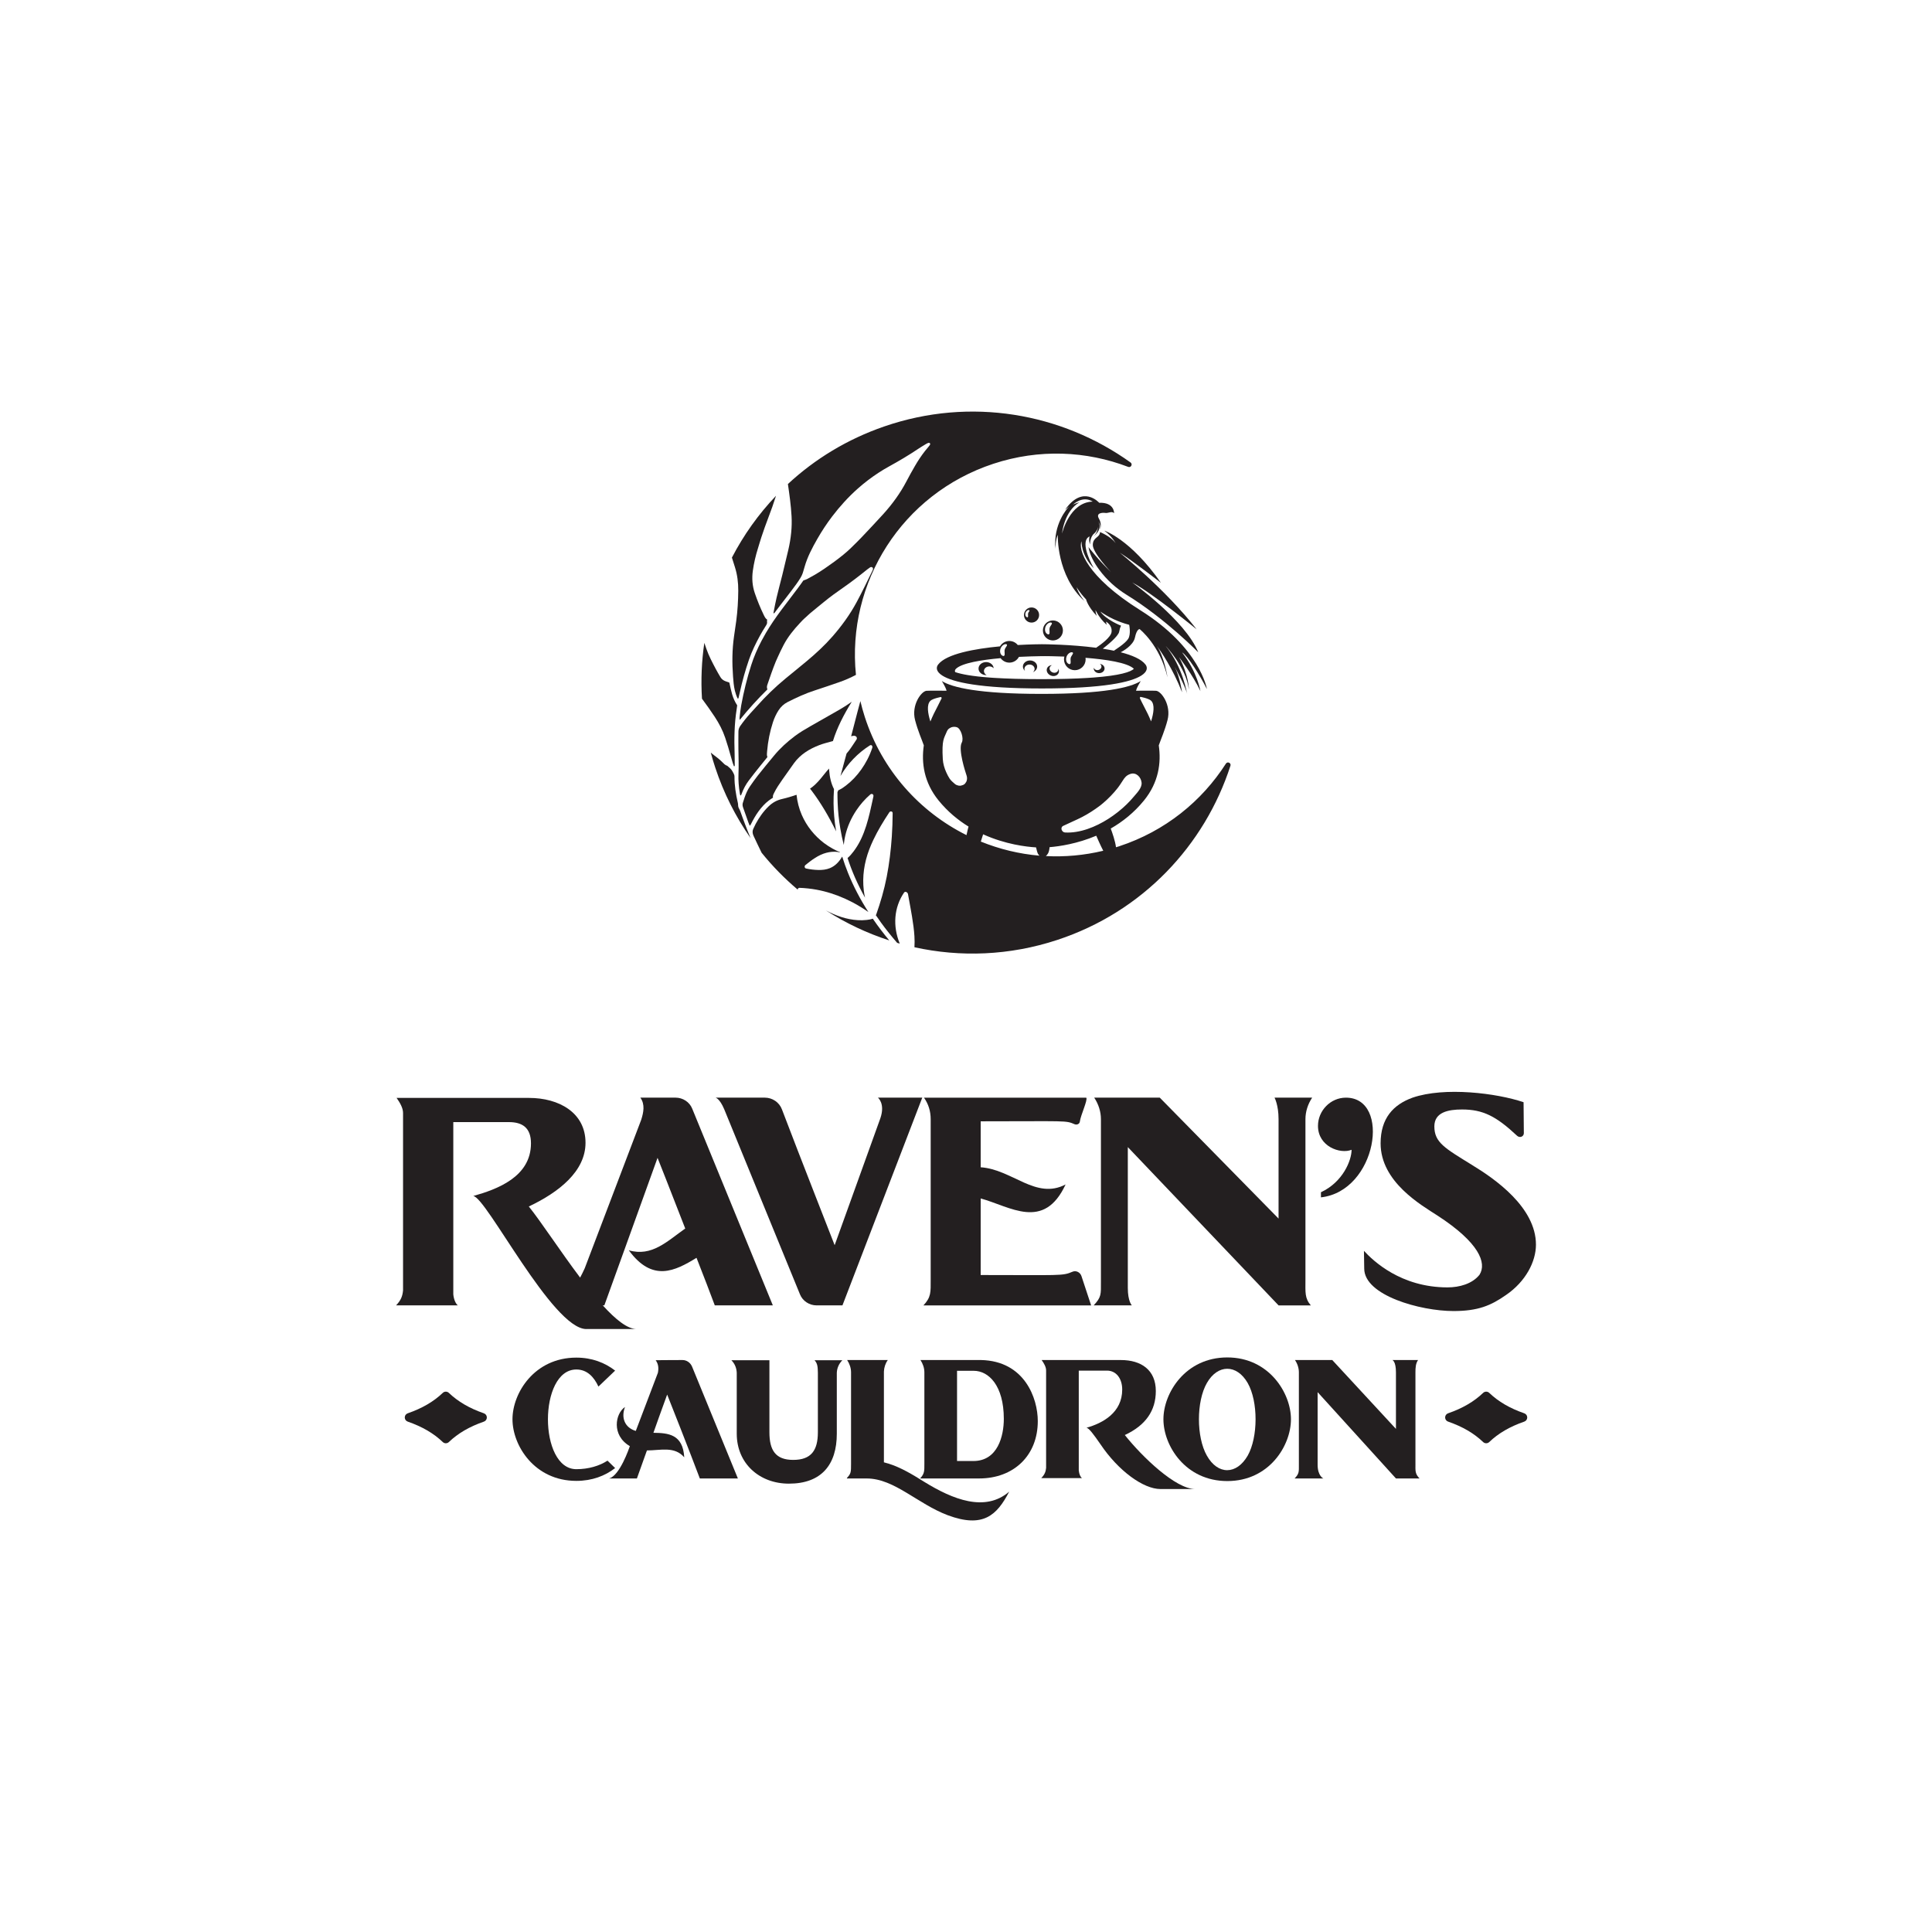 <?xml version="1.0" encoding="UTF-8"?>
<svg id="a" data-name="Layer 1" xmlns="http://www.w3.org/2000/svg" xmlns:xlink="http://www.w3.org/1999/xlink" viewBox="0 0 200 200">
  <g id="b" data-name="logoMark">
    <a xlink:href="100">
      <path id="c" data-name="logoMark &amp;lt;PathItem&amp;gt;" d="m73.998,74.219c.442.673.814,1.382,1.072,2.149.22.656.419,1.318.6,1.985.058.212.118.423.184.633.035.114.081.225.119.328.086.018.087-.03.087-.069-.007-.413.001-.826-.013-1.242-.053-1.526-.028-3.054.208-4.564.021-.137.038-.274.059-.421-.23-.357-.408-.741-.525-1.145-.114-.393-.194-.794-.287-1.212-.119-.042-.258-.089-.395-.139-.226-.081-.408-.223-.532-.432-.163-.275-.325-.549-.473-.83-.362-.684-.724-1.363-.977-2.09-.072-.207-.143-.413-.213-.621-.279,1.893-.364,3.828-.244,5.778.455.617.905,1.242,1.332,1.892Z" fill="#231f20"/>
    </a>
    <a xlink:href="100">
      <path id="d" data-name="logoMark &amp;lt;PathItem&amp;gt;" d="m76.424,61.174c-.008,1.026-.071,2.06-.208,3.101-.07.535-.155,1.071-.231,1.606-.198,1.386-.206,2.77-.101,4.155.037.493.073.987.192,1.47.069.281.163.554.285.805.084.017.086-.038.095-.074.045-.187.089-.374.13-.563.25-1.141.564-2.273.95-3.392.299-.865.703-1.691,1.15-2.505.186-.338.389-.67.597-.999.086-.136.157-.263.12-.422-.014-.058.007-.127.014-.213-.18-.108-.266-.305-.359-.495-.357-.731-.659-1.483-.921-2.247-.253-.738-.317-1.513-.202-2.33.109-.776.288-1.547.53-2.315.119-.378.224-.758.349-1.135.226-.681.464-1.36.724-2.036.291-.756.559-1.51.794-2.262-1.824,1.916-3.358,4.073-4.565,6.398.105.333.21.666.316,1.001.243.77.349,1.591.342,2.453Z" fill="#231f20"/>
    </a>
    <a xlink:href="100">
      <path id="e" data-name="logoMark &amp;lt;PathItem&amp;gt;" d="m76.621,83.937c-.049-.133-.146-.261-.185-.394-.039-.134-.017-.273-.049-.408-.213-.913-.357-1.826-.353-2.735,0-.12-.034-.23-.095-.343-.207-.385-.227-.415-.568-.708-.034-.029-.068-.07-.107-.082-.201-.063-.342-.217-.483-.362-.312-.319-.668-.576-1.015-.842-.064-.049-.124-.102-.186-.152.137.509.287,1.016.454,1.523.881,2.677,2.129,5.13,3.666,7.326-.196-.458-.373-.92-.551-1.381-.185-.479-.354-.961-.529-1.442Z" fill="#231f20"/>
    </a>
    <a xlink:href="100">
      <path id="f" data-name="logoMark &amp;lt;PathItem&amp;gt;" d="m86.334,81.686c-.305-.583-.452-1.274-.502-1.966-.004-.053-.003-.106-.005-.159-.13.135-.254.277-.371.425-.341.433-.682.862-1.079,1.238-.164.155-.34.292-.523.418.054.069.109.135.162.205.953,1.258,1.793,2.69,2.541,4.214-.049-.289-.093-.578-.129-.869-.11-.893-.16-1.799-.131-2.713.008-.263.02-.527.037-.792Z" fill="#231f20"/>
    </a>
    <a xlink:href="100">
      <path id="g" data-name="logoMark &amp;lt;PathItem&amp;gt;" d="m80.064,63.473c.053.024.083.007.105-.017.013-.015.025-.032.035-.046.365-.493.743-.98,1.121-1.471.378-.49.757-.984,1.122-1.49.141-.195.273-.395.399-.599.133-.214.235-.439.299-.675.035-.131.076-.261.115-.391.012-.038.023-.077.034-.115.071-.25.155-.497.25-.742.095-.245.2-.487.314-.727.227-.48.487-.953.757-1.424.227-.395.466-.786.72-1.171.254-.385.522-.765.807-1.139.787-1.034,1.667-2.009,2.667-2.897.333-.296.68-.582,1.041-.857.351-.268.712-.522,1.081-.763.369-.241.747-.468,1.133-.68.505-.278,1.007-.564,1.506-.864.499-.299.993-.611,1.483-.941.252-.17.514-.323.773-.481.075-.046.154-.09.233-.12.182-.069.291.045.199.204-.028.049-.069.097-.109.143-.143.163-.279.329-.409.496-.391.502-.729,1.02-1.035,1.548-.309.532-.604,1.067-.886,1.605-.157.298-.325.592-.503.88-.357.577-.755,1.134-1.191,1.673-.218.27-.445.535-.681.797-.371.411-.747.814-1.123,1.215s-.755.798-1.128,1.197c-.149.158-.303.309-.454.463-.454.464-.917.915-1.418,1.323-.319.26-.642.514-.972.752-.652.471-1.304.936-1.988,1.335-.267.156-.536.307-.808.449-.059.031-.121.054-.185.076s-.131.042-.2.068c-.185.256-.37.531-.571.793-.585.762-1.161,1.522-1.726,2.282-.571.77-1.112,1.551-1.588,2.364-.157.268-.307.538-.45.811-.429.818-.793,1.658-1.071,2.528-.435,1.362-.771,2.74-1.027,4.125-.079.43-.126.866-.177,1.3-.003.028-.001.058.003.095.004.037.011.082.016.141.904-1.12,1.846-2.156,2.865-3.162-.017-.039-.029-.077-.037-.116s-.013-.077-.013-.116c-.001-.078.013-.156.04-.234.138-.401.275-.803.417-1.204.143-.401.292-.802.454-1.199.059-.146.128-.288.192-.432.193-.432.399-.861.619-1.284.439-.843,1.036-1.583,1.694-2.283.094-.1.185-.202.282-.3.117-.12.247-.228.371-.342.124-.114.243-.233.371-.342.489-.413.995-.812,1.493-1.223.307-.253.622-.495.942-.732.32-.236.646-.466.975-.694.432-.3.858-.61,1.28-.931.422-.32.84-.649,1.256-.986.09-.073.184-.142.281-.204.083-.053.17-.058.241-.012.021.014.037.03.049.048.023.036.027.079.022.127-.003.024-.008.048-.015.073-.009.031-.025.062-.04.093-.268.549-.533,1.097-.803,1.642-.27.545-.545,1.086-.834,1.621-.175.324-.36.641-.553.95-.193.309-.395.611-.605.906-.419.591-.87,1.155-1.346,1.7-.187.214-.379.42-.574.623-.017.018-.033.037-.05.054-.002.002-.005.005-.007.007-.422.436-.862.849-1.311,1.247-.226.2-.455.396-.685.589-.738.618-1.484,1.217-2.217,1.82-1.081.89-2.075,1.853-2.985,2.879-.222.25-.451.492-.674.739-.188.208-.369.421-.543.639s-.341.441-.501.669c-.122.175-.184.364-.186.587-.003.588-.011,1.174-.002,1.761.013.874.043,1.746.008,2.607-.014.335-.008.673.017,1.012.024.339.067.679.128,1.02.009.052.004.11.046.161.014.017.033.033.06.049.03-.072.063-.141.089-.213.089-.243.194-.476.315-.7.121-.224.258-.438.412-.642.376-.5.77-.992,1.166-1.488.247-.31.499-.618.76-.937-.039-.102-.051-.201-.051-.3,0-.099.012-.197.021-.296.087-1.032.284-2.04.606-3.021.071-.215.153-.425.249-.629.095-.204.204-.401.326-.59.241-.375.563-.673.963-.874.906-.455,1.828-.883,2.804-1.196.851-.272,1.697-.57,2.546-.861.294-.101.582-.214.865-.339.284-.125.563-.261.838-.407-.972-9.535,4.742-18.729,14.231-21.854,4.735-1.559,9.63-1.328,13.95.324.287.11.495-.278.246-.456-7.128-5.107-16.543-6.814-25.497-3.73-3.83,1.319-7.189,3.377-9.973,5.96.155,1.078.312,2.173.377,3.324.032.559.018,1.128-.038,1.707-.056.578-.154,1.166-.291,1.761-.2.865-.411,1.734-.623,2.603-.097.397-.202.795-.305,1.192-.103.398-.205.795-.297,1.194-.11.479-.203.959-.294,1.436-.01.051-.02.103-.03.154Z" fill="#231f20"/>
    </a>
    <a xlink:href="100">
      <path id="h" data-name="logoMark &amp;lt;PathItem&amp;gt;" d="m78.534,83.973c.3-.405.633-.785,1.041-1.095.137-.104.285-.197.443-.304-.043-.183.037-.326.109-.476.244-.504.562-.959.881-1.419.385-.557.779-1.113,1.182-1.67.656-.904,1.585-1.479,2.638-1.881.361-.138.742-.236,1.119-.339.092-.025.186-.049.278-.074.421-1.375,1.13-2.749,1.949-4.068-.42.298-.852.575-1.296.831-.989.571-1.984,1.121-2.961,1.686-.56.323-1.118.646-1.631,1.032-.798.6-1.53,1.264-2.156,2.024-.573.695-1.145,1.379-1.691,2.075-.285.363-.549.74-.809,1.117-.251.362-.421.772-.568,1.192-.052.149-.09.305-.146.45-.062.162-.065.328,0,.516.183.524.364,1.048.556,1.57.038.103.081.205.138.347.053-.067.092-.102.115-.147.238-.474.494-.94.811-1.369Z" fill="#231f20"/>
    </a>
    <a xlink:href="100">
      <path id="i" data-name="logoMark &amp;lt;PathItem&amp;gt;" d="m90.379,95.144c-.01-.014-.019-.028-.029-.042-.199.07-.413.106-.634.131-.299.035-.606.041-.914.022-1.17-.069-2.276-.459-3.305-1.009,2.042,1.312,4.247,2.357,6.559,3.106-.599-.718-1.159-1.455-1.677-2.209Z" fill="#231f20"/>
    </a>
    <a xlink:href="100">
      <path id="j" data-name="logoMark &amp;lt;PathItem&amp;gt;" d="m78.798,88.184c.016.033.033.065.049.098,1.126,1.394,2.376,2.668,3.728,3.808.009-.097.075-.186.184-.182.582.022,1.168.083,1.748.188,1.018.185,2.028.509,2.999.947.487.22.964.47,1.429.75.321.193.647.395.958.617-.837-1.303-1.549-2.657-2.112-4.057-.219-.545-.415-1.096-.589-1.654-.008-.003-.016-.007-.024-.009-.294.512-.698.946-1.246,1.175-.373.156-.79.203-1.193.195-.426-.009-.867-.061-1.284-.153-.176-.039-.191-.26-.065-.361.653-.524,1.337-1.048,2.157-1.264.38-.101.773-.136,1.162-.09.074.009.152.021.232.037.005-.011.009-.022.014-.033-.26-.082-.509-.21-.744-.341-.313-.174-.618-.369-.902-.584-.999-.76-1.795-1.755-2.295-2.899-.289-.661-.471-1.365-.547-2.096-.491.167-.987.32-1.5.436-.547.124-.993.383-1.37.743-.562.536-1.001,1.164-1.363,1.841-.089.166-.169.339-.247.511-.098.216-.096.451.029.716.261.554.516,1.11.792,1.662Z" fill="#231f20"/>
    </a>
    <path id="k" data-name="logoMark &amp;lt;CompoundPathItem&amp;gt;" d="m115.875,87.602c-.115.038-.231.069-.347.105-.082-.641-.38-1.495-.546-1.936,1.212-.695,2.41-1.635,3.444-2.907,1.522-1.874,1.79-3.897,1.53-5.704.211-.612.62-1.515.907-2.624.402-1.553-.643-2.973-1.178-3.026-.251-.025-2.007-.008-2.082-.006l.002-.012c.01-.05.029-.109.055-.174.013-.032.027-.066.042-.101.03-.068.065-.139.102-.211.025-.048.05-.095.076-.142.064-.117.128-.227.181-.314.011-.017.021-.034.03-.05-1.068.677-3.82,1.33-10.24,1.331,0,0-.056,0-.056,0h-.01c-6.421-.001-9.219-.654-10.286-1.331.035.058.078.129.123.208.01.017.02.035.03.053.051.09.105.188.153.285.029.058.057.115.081.171.018.041.035.08.049.118.007.019.014.037.02.055.014.042.024.08.03.114-.07-.002-1.831-.018-2.08.007-.536.054-1.58,1.473-1.178,3.026.286,1.106.694,2.009.906,2.62-.261,1.808.006,3.832,1.53,5.707.935,1.151,2.006,2.031,3.099,2.702-.041.152-.129.49-.211.886-4.834-2.412-8.736-6.689-10.53-12.244-.175-.543-.326-1.087-.456-1.632-.093.348-.187.695-.28,1.045-.182.684-.359,1.372-.536,2.06-.046.179-.093.357-.14.536h0s.006-.002.009-.002c.003,0,.006-.002.009-.002.049-.013.1-.025.152-.034.051-.009.103-.014.155-.013.012,0,.02.008.032.009.095.013.169.061.207.13.042.078.044.173-.007.249-.263.388-.508.787-.786,1.156-.077.102-.16.196-.243.291-.213.78-.43,1.558-.634,2.334.182-.318.387-.627.609-.922s.464-.578.721-.846c.257-.267.529-.519.813-.752.284-.233.581-.448.886-.642.197-.125.323.062.262.251-.134.413-.309.821-.513,1.213-.368.706-.827,1.361-1.368,1.928-.268.282-.557.54-.86.769-.12.091-.245.184-.375.268-.094.06-.19.112-.287.156-.037.017-.074.036-.112.05h0c-.009.023-.017.045-.026.068-.005.014-.011.028-.016.042-.012.03-.027.055-.043.077-.002.372.005.743.019,1.113.034.888.127,1.769.272,2.637.097.58.219,1.155.364,1.725.01-.097.021-.193.032-.286.028-.229.069-.458.121-.686.105-.456.257-.909.45-1.348.193-.439.428-.865.698-1.268.404-.605.888-1.158,1.43-1.628.045-.039.092-.06.135-.066s.084.003.118.024c.067.042.105.132.08.244-.123.557-.239,1.113-.37,1.664-.219.922-.484,1.832-.879,2.677-.177.38-.382.743-.617,1.083-.058.084-.119.169-.181.253-.187.251-.393.491-.627.687.222.683.478,1.357.769,2.02.155.354.32.704.493,1.052.174.348.356.692.548,1.033-.055-.24-.098-.481-.128-.722-.002-.016-.002-.032-.004-.049-.083-.705-.073-1.411.022-2.109.024-.178.054-.356.089-.534.07-.354.162-.706.273-1.054.056-.174.116-.347.181-.518.128-.336.271-.668.426-.995.465-.982,1.041-1.927,1.655-2.856.064-.097.17-.112.249-.073.053.027.096.075.095.156-.005.813-.033,1.626-.087,2.433-.096,1.418-.266,2.812-.527,4.159-.264,1.364-.647,2.652-1.083,3.894-.011.032-.028.055-.049.073.173.257.351.513.534.766.261.36.532.715.812,1.066.28.351.569.698.867,1.041.09.026.179.052.269.077-.373-.902-.522-1.841-.448-2.746.037-.452.13-.896.28-1.322.149-.426.354-.835.616-1.217.026-.038.062-.059.102-.068.04-.008.083-.003.125.012.056.02.099.063.132.112.016.024.035.047.04.075.094.534.194,1.066.29,1.594.047.263.093.526.136.788.111.674.204,1.343.245,1.999.012.195.019.389.019.58,0,.192-.005.382-.017.57,4.75,1.048,9.834.875,14.789-.757,8.843-2.912,15.259-9.8,17.922-18.028.095-.293-.303-.48-.469-.221-2.494,3.894-6.293,6.988-11.028,8.547Zm-18.862-14.391c-.232.429-.477.928-.699,1.481-.269-.849-.405-1.74-.007-2.138.243-.243,1.107-.408,1.117-.4.018.017.031.036.038.059.011.022.017.045.016.071,0,.017-.405.819-.464.928Zm2.971,7.785c-.076.156-.23.266-.4.299-.23.1-.555.014-.734-.14-.191-.165-.406-.345-.547-.554-.135-.2-.243-.427-.344-.646-.194-.422-.334-.902-.361-1.364-.12-2.036.143-2.175.381-2.778.059-.149.134-.295.263-.391.224-.167.511-.228.804-.142.423.125.749,1.174.516,1.592-.4.719.414,3.146.414,3.146.026.09.054.179.085.267.075.215.072.517-.077.71Zm1.549,6.124c.107-.324.196-.613.239-.753,2.313,1.049,4.496,1.296,5.478,1.354.069.303.14.558.202.668.039.069.093.134.154.19-2.101-.178-4.146-.678-6.073-1.459Zm16.477-14.921c.007-.023.02-.042.038-.059.01-.007.874.158,1.117.4.398.398.262,1.288-.007,2.138-.222-.552-.467-1.052-.699-1.481-.059-.109-.465-.91-.464-.928,0-.025.004-.049.016-.071Zm-9.745,16.42c.079-.064.157-.15.23-.28.084-.149.132-.377.157-.64,1.029-.085,2.864-.353,4.832-1.186.103.239.442,1.016.725,1.557-1.987.478-3.985.652-5.944.549Zm1.985-2.441c-.336-.02-.536-.514-.185-.685.651-.317,1.321-.588,1.964-.921.645-.334,1.257-.734,1.837-1.17.012-.009.02-.015.026-.02.038-.03.075-.059.112-.089.066-.053.132-.108.197-.163.13-.11.257-.224.382-.34.271-.253.529-.519.773-.798.118-.135.233-.274.344-.415.033-.044.065-.087.097-.131.05-.069.099-.138.148-.208.097-.14.191-.283.281-.428.206-.331.39-.553.78-.688.62-.214,1.116.338,1.171.892.055.541-.471,1.054-.794,1.441-.237.284-.488.555-.753.813-.581.565-1.228,1.073-1.912,1.509-1.281.817-2.924,1.492-4.469,1.402Z" fill="#231f20"/>
    <a xlink:href="100">
      <path id="l" data-name="logoMark &amp;lt;PathItem&amp;gt;" d="m106.627,68.371c-.407,0-.737.283-.737.632,0,.175.083.333.217.448-.037-.062-.059-.132-.059-.207,0-.249.236-.452.527-.452s.527.202.527.452c0,.135-.069.255-.178.338.26-.098.442-.32.442-.579,0-.349-.33-.632-.738-.632Z" fill="#231f20"/>
    </a>
    <a xlink:href="100">
      <path id="m" data-name="logoMark &amp;lt;PathItem&amp;gt;" d="m102.081,68.539c-.433,0-.784.301-.784.672s.351.672.784.672c.018,0,.035-.001.053-.002-.166-.083-.277-.237-.277-.414,0-.265.251-.48.56-.48.182,0,.344.075.446.191-.02-.356-.362-.639-.782-.639Z" fill="#231f20"/>
    </a>
    <a xlink:href="100">
      <path id="n" data-name="logoMark &amp;lt;PathItem&amp;gt;" d="m109.536,69.403c-.077.204-.331.297-.569.207-.238-.089-.369-.327-.292-.531.041-.11.135-.187.25-.222-.243,0-.459.126-.539.337-.107.285.076.618.409.743.333.125.69-.005.797-.29.054-.143.035-.298-.04-.433.012.062.008.126-.015.187Z" fill="#231f20"/>
    </a>
    <a xlink:href="100">
      <path id="o" data-name="logoMark &amp;lt;PathItem&amp;gt;" d="m113.785,69.682c.309,0,.56-.215.56-.48,0-.247-.217-.45-.497-.477.082.043.143.114.165.203.046.184-.091.376-.306.429-.214.053-.425-.053-.471-.236l-.002-.009c-.006.029-.01.059-.01.09,0,.265.251.48.56.48Z" fill="#231f20"/>
    </a>
    <path id="p" data-name="logoMark &amp;lt;CompoundPathItem&amp;gt;" d="m110.033,65.263c0-.572-.464-1.036-1.036-1.036s-1.036.464-1.036,1.036.464,1.036,1.036,1.036,1.036-.464,1.036-1.036Zm-1.377-.255c-.046.188.016.377-.014.568-.01.064-.098.112-.158.09-.314-.117-.358-.491-.258-.776.078-.222.34-.505.599-.441.046.012.083.069.066.116-.059.161-.193.269-.235.443Z" fill="#231f20"/>
    <path id="q" data-name="logoMark &amp;lt;CompoundPathItem&amp;gt;" d="m107.569,63.667c0-.433-.351-.784-.784-.784s-.784.351-.784.784.351.784.784.784.784-.351.784-.784Zm-1.138-.169c-.028.115.01.231-.009.348-.006.039-.06.069-.097.055-.193-.072-.219-.301-.158-.475.048-.136.208-.31.367-.27.028.007.051.042.04.071-.036.098-.118.165-.144.271Z" fill="#231f20"/>
    <a xlink:href="100">
      <path id="r" data-name="logoMark &amp;lt;PathItem&amp;gt;" d="m115.489,56.225c-.491-.696-1.618-1.147-1.618-1.147-.019.607-.719.496-.745,1.318-.026.822,1.883,2.824,1.883,2.824-1.25-1.181-2.328-2.585-2.328-2.585.128.817.591,1.643,1.118,2.355.768,1.037,1.736,1.911,2.835,2.589,4.008,2.47,7.413,5.954,7.413,5.954-1.353-3.33-6.841-7.235-6.841-7.235,2.037,1.073,6.667,4.847,6.667,4.847-3.286-4.211-7.951-7.929-7.951-7.929,1.21.753,4.257,3.115,4.257,3.115-3.184-4.553-5.862-5.398-5.862-5.398.791.571,1.172,1.29,1.172,1.29Z" fill="#231f20"/>
    </a>
    <path id="s" data-name="logoMark &amp;lt;CompoundPathItem&amp;gt;" d="m124.938,71.323s-.685-4.262-6.904-8.159c-5.57-3.49-6.448-6.288-6.071-7.144,0,0-.103,1.404,1.267,2.807,0,0-1.541-2.648-.502-3.264.023-.014.041-.027.063-.041-.115.489.051.828.051.828,0,0-.023-.742.422-1.118.287-.243.393-.545.432-.731.001-.005.004-.011.005-.016-.044.273-.18.835-.574,1.089,0,0,1.033-.645.599-1.552,0,0,.24.28.148.77,0,0,.234-.508-.114-1.107-.348-.599.381-.63.672-.585.291.046.68-.231.897.031,0,0,.057-1.141-1.541-1.084,0,0-1.689-1.934-3.538.736,0,0,.328-.273.446-.376-.262.265-1.674,1.87-1.439,4.416,0,0,.011-.999.245-1.455,0,0-.157,4.222,2.777,6.87,0,0-.615-.708-.843-1.472,0,0,.316.565.997,1.284h0s.155.713,1.103,1.706c0,0-.143-.371-.128-.608,0,0,.317.77,1.155,1.532l-.068-.325s.668.342.573,1.07c-.07.541-1.08,1.284-1.595,1.631-2.657-.348-5.359-.365-5.615-.366,0,0-.004,0-.01,0h-.01c-.15,0-1.145.007-2.479.082l.002.003-.002-.003c-.205-.254-.519-.417-.871-.417-.412,0-.772.223-.966.555-2.6.247-5.561.773-6.409,1.888-.219.288-.225.719.44,1.14,1.068.677,3.865,1.33,10.286,1.331,0,0,.01,0,.01,0h.01c6.42-.001,9.218-.654,10.286-1.331.665-.421.66-.852.44-1.141-.427-.561-1.389-.972-2.57-1.274.192-.098,1.303-.696,1.475-1.525.188-.907.485-.873.485-.873,0,0,2.1,1.643,2.887,4.998,0,0-.327-2.124-1.105-3.259.446.601,1.643,2.331,2.612,4.8,0,0-.228-1.598-.765-2.636,0,0,1.187,2.168,1.29,2.83,0,0-.434-2.819-2.225-4.987,0,0,2.128,2.225,2.402,4.502,0,0,.017-1.444-1.01-3.338,0,0,1.415,1.826,2.208,3.509,0,0-.301-1.937-1.9-4.011.582.365,1.831,2.342,2.568,3.789Zm-14.995-16.102c0-.046.228-2.294,1.792-3.218,0,0-.521.123-.696.272,0,0,.984-1.031,2.08-.351-2.405.058-3.175,3.297-3.175,3.297Zm.465,12.756l.002-.008c.055-.157.202-.344.375-.417.072-.031.148-.042.224-.023.021.005.039.02.052.038.016.023.023.052.014.078-.048.131-.146.228-.203.354-.013.028-.024.057-.032.089-.046.188.016.377-.014.568-.01.064-.098.112-.158.09-.312-.116-.357-.484-.26-.768Zm-6.829-.848c.027-.077.077-.162.142-.237.119-.14.288-.245.457-.203.046.011.083.069.066.116-.006.016-.013.03-.02.044-.065.137-.178.241-.216.399-.029.117-.015.234-.008.352.004.072.006.143-.006.216-.011.064-.099.112-.158.09-.139-.051-.225-.153-.269-.275-.056-.155-.045-.342.011-.501Zm13.798,2.099l.002.002c-.326.331-1.436.702-4.211.91l-.619.042c-1.256.077-2.811.122-4.73.123h-.018c-1.998,0-3.602-.05-4.884-.132l-.437-.03c-1.849-.137-2.963-.347-3.6-.568-.063-.131-.014-.251.086-.346.627-.596,2.657-.92,4.618-1.097.204.28.533.463.905.463.429,0,.802-.242.99-.596.461-.023.89-.039,1.265-.051.777-.023,1.318-.025,1.419-.026h.017c.124,0,.922.004,2.004.046-.025.093-.039.19-.039.291,0,.619.501,1.12,1.12,1.12s1.12-.501,1.12-1.12c0-.056-.005-.11-.013-.164,2.098.166,4.331.493,5.005,1.134Zm-.589-3.092c-.308.496-1.47,1.215-1.47,1.215l.149.042c-.42-.091-.86-.171-1.307-.24.394-.304,1.609-1.275,1.695-1.753.103-.571.225-.622.191-.633-.03-.01-1.491-.57-2.144-1.46.788.546,1.779,1.055,2.991,1.374,0,0,.204.959-.104,1.455Z" fill="#231f20"/>
  </g>
  <g id="t" data-name="type">
    <path id="u" data-name="type &amp;lt;CompoundPathItem&amp;gt;" d="m50.094,146.306c-1.495-.518-2.682-1.21-3.63-2.116-.085-.082-.197-.126-.314-.126s-.228.044-.313.126c-.948.906-2.135,1.598-3.63,2.116-.183.063-.306.235-.306.429s.123.367.306.429c1.497.52,2.684,1.211,3.627,2.114.085.082.197.128.316.128s.231-.045.314-.125c.946-.905,2.133-1.597,3.628-2.115.184-.063.307-.235.307-.43s-.123-.366-.306-.429Zm107.699,0c-1.495-.518-2.682-1.211-3.63-2.118-.085-.08-.197-.124-.313-.124-.118,0-.229.045-.315.126-.947.906-2.134,1.598-3.63,2.116-.183.063-.306.235-.306.429s.124.366.306.429c1.498.52,2.685,1.212,3.63,2.117.085.081.197.125.314.125.119,0,.231-.045.314-.125.946-.905,2.133-1.598,3.628-2.115.184-.063.308-.236.308-.43s-.123-.366-.306-.429Z" fill="#231f20"/>
    <a xlink:href="100">
      <path id="v" data-name="type &amp;lt;PathItem&amp;gt;" d="m62.89,151.205c-.826.538-1.96.884-3.228.884-3.92,0-3.92-10.319,0-10.319,1.115,0,1.826.769,2.287,1.768l1.729-1.653c-1.038-.807-2.383-1.345-4.016-1.345-4.343,0-6.61,3.67-6.61,6.38s2.267,6.38,6.61,6.38c1.633,0,2.978-.519,4.016-1.326l-.788-.768Z" fill="#231f20"/>
    </a>
    <a xlink:href="100">
      <path id="w" data-name="type &amp;lt;PathItem&amp;gt;" d="m70.659,140.79c-1.845,0-2.479.019-2.786.019.288.384.327.826.231,1.306-1.038,2.71-1.768,4.65-2.287,6.015-1.172-.346-1.537-1.403-1.115-2.479-.999.653-1.441,2.921.5,4.055-.077.211-1.038,3.055-2.152,3.344h2.882c.538-1.518.807-2.248,1.038-2.902,1.422,0,2.844-.461,3.862.711-.134-2.402-1.672-2.517-3.19-2.537.288-.845.73-2.037,1.422-3.958.077.173,2.46,6.226,3.382,8.686h3.939l-4.746-11.587c-.173-.403-.557-.672-.98-.672Z" fill="#231f20"/>
    </a>
    <a xlink:href="100">
      <path id="x" data-name="type &amp;lt;PathItem&amp;gt;" d="m84.666,142.097v6.168c0,1.883-.692,2.863-2.556,2.863-1.826,0-2.46-.999-2.46-2.863v-7.456h-3.939c.365.365.538.826.557,1.306v6.303c0,3.075,2.344,5.169,5.4,5.169,3.363,0,4.958-1.96,4.958-5.169v-6.303c.019-.48.211-.941.576-1.306h-2.882c.346.365.327.788.346,1.287Z" fill="#231f20"/>
    </a>
    <a xlink:href="100">
      <path id="y" data-name="type &amp;lt;PathItem&amp;gt;" d="m95.671,153.396c-1.172-.73-2.383-1.48-3.747-1.902h-.019c-.134-.038-.269-.077-.403-.115v-9.397c.019-.423.154-.845.403-1.191h-4.208c.25.384.403.826.403,1.268v9.473c0,.865,0,1.019-.442,1.48h.038c-.019.019-.019.038-.038.038h2.056c1.48,0,2.806.692,4.131,1.48,1.326.788,2.69,1.729,4.266,2.325,3.67,1.364,5.092,0,6.361-2.441-2.498,2.152-5.842.807-8.801-1.018Z" fill="#231f20"/>
    </a>
    <path id="z" data-name="type &amp;lt;CompoundPathItem&amp;gt;" d="m101.552,140.79h-6.265c.25.384.404.826.404,1.268v9.473c0,.75.019,1.019-.442,1.518h6.111c3.574,0,6.072-2.364,6.072-5.938,0-2.364-1.364-6.226-5.88-6.322Zm-.788,10.454h-1.691v-9.339h1.729c1.537,0,3.113,1.518,3.113,4.977,0,1.748-.615,4.362-3.152,4.362Z" fill="#231f20"/>
    <a xlink:href="100">
      <path id="aa" data-name="type &amp;lt;PathItem&amp;gt;" d="m116.441,148.554c2.152-.999,3.209-2.517,3.209-4.554,0-2.171-1.499-3.209-3.613-3.209h-8.205c.231.327.461.711.461,1.076v10.088c-.038.384-.134.672-.5,1.057.903,0-.269,0,4.208,0-.134-.096-.288-.384-.327-.788v-10.338h2.921c.961,0,1.576.826,1.576,1.96,0,2.383-1.999,3.478-3.709,3.958.25,0,.769.711,1.461,1.71,1.845,2.748,4.439,4.631,6.207,4.631h3.593c-2.018,0-5.477-3.324-7.283-5.592Z" fill="#231f20"/>
    </a>
    <path id="ab" data-name="type &amp;lt;CompoundPathItem&amp;gt;" d="m127.048,140.521c-4.343,0-6.611,3.69-6.611,6.399,0,2.729,2.268,6.399,6.611,6.399s6.591-3.67,6.591-6.399c0-2.71-2.268-6.399-6.591-6.399Zm2.114,10.165c-1.153,1.999-3.094,2.018-4.228,0-1.095-1.922-1.095-5.611,0-7.514,1.115-1.96,3.094-1.979,4.228,0,1.095,1.922,1.076,5.611,0,7.514Z" fill="#231f20"/>
    <a xlink:href="100">
      <path id="ac" data-name="type &amp;lt;PathItem&amp;gt;" d="m146.526,151.532v-9.473c0-.442.019-.903.269-1.268h-2.652s.365.134.365,1.268v5.861l-6.591-7.129h-3.862c.25.365.404.826.404,1.268v9.57c0,.73.038.922-.442,1.422h2.978s-.596-.25-.596-1.422v-7.514l8.109,8.935h2.441c-.48-.5-.423-.788-.423-1.518Z" fill="#231f20"/>
    </a>
    <a xlink:href="100">
      <path id="ad" data-name="type &amp;lt;PathItem&amp;gt;" d="m60.696,137.581h5.202c-.948,0-2.18-.996-3.501-2.448h.164c2.476-6.871,1.586-4.367,5.508-15.273.083.195,1.419,3.589,2.866,7.317-1.864,1.308-3.45,2.949-5.842,2.253,2.448,3.338,4.785,2.142,7.01.779.751,1.892,1.419,3.672,1.892,4.924h6.009l-8.346-20.364c-.278-.695-.974-1.141-1.725-1.141h-3.644c.501.696.334,1.53.083,2.309-3.7,9.737-5.23,13.743-5.842,15.357-.161.354-.319.671-.476.963-2.044-2.716-4.036-5.774-5.312-7.362,3.116-1.474,5.87-3.644,5.87-6.593,0-3.144-2.782-4.646-5.842-4.646h-13.715c.334.473.668,1.029.668,1.558v18.361c-.056.584-.195,1.001-.723,1.558h6.398c-.195-.139-.417-.557-.473-1.141v-17.832h5.759c1.391,0,2.281.584,2.281,2.198,0,3.477-3.505,4.757-5.981,5.453,1.335.056,8.207,13.771,11.712,13.771Z" fill="#231f20"/>
    </a>
    <a xlink:href="100">
      <path id="ae" data-name="type &amp;lt;PathItem&amp;gt;" d="m90.882,113.628s.779.612.25,2.142c-1.558,4.312-1.28,3.561-4.729,13.131-.111-.306-3.617-9.208-5.453-14.049-.278-.751-1.001-1.224-1.78-1.224h-5.091s.417.084.89,1.196l7.845,19.168c.278.696.974,1.141,1.725,1.141h2.671l8.263-21.505h-4.59Z" fill="#231f20"/>
    </a>
    <a xlink:href="100">
      <path id="af" data-name="type &amp;lt;PathItem&amp;gt;" d="m112.953,135.133l-1.001-3.032c-.139-.417-.584-.612-.946-.445-1.029.445-1.252.334-9.487.334v-7.928c3.06.834,6.538,3.394,8.791-1.447-3.088,1.614-5.508-1.558-8.791-1.78v-4.757c8.986,0,8.763-.111,9.737.306.223.084.501-.028.529-.278.083-.668.834-2.226.667-2.476h-16.803c.473.668.695,1.419.695,2.226v16.608c0,1.308.056,1.808-.751,2.671h17.36Z" fill="#231f20"/>
    </a>
    <a xlink:href="100">
      <path id="ag" data-name="type &amp;lt;PathItem&amp;gt;" d="m132.356,126.147l-12.296-12.519h-6.788c.445.668.696,1.447.696,2.226v16.859c0,1.28.056,1.558-.751,2.42h3.951s-.417-.417-.417-1.808v-14.577l15.607,16.386h3.338c-.64-.751-.557-1.336-.557-2.643v-16.636c0-.779.25-1.558.695-2.226-4.562,0-1.808,0-3.895,0,0,0,.417.751.417,2.226v10.293Z" fill="#231f20"/>
    </a>
    <a xlink:href="100">
      <path id="ah" data-name="type &amp;lt;PathItem&amp;gt;" d="m139.916,119.025c0,1.085-.89,3.338-3.172,4.396v.529c5.787-.64,7.289-10.321,2.587-10.321-1.614,0-2.894,1.363-2.894,2.921,0,2.142,2.309,2.949,3.478,2.476Z" fill="#231f20"/>
    </a>
    <a xlink:href="100">
      <path id="ai" data-name="type &amp;lt;PathItem&amp;gt;" d="m152.407,120.611c-2.838-1.753-3.923-2.337-3.923-4.006,0-1.474,1.447-1.752,2.866-1.752,2.17,0,3.533.695,5.703,2.726.278.25.695.083.695-.278l-.028-3.199c-2.782-.946-8.179-1.613-11.49-.473-2.003.723-3.31,2.142-3.31,4.73,0,4.006,4.229,6.398,5.898,7.483,4.284,2.782,5.119,4.896,4.34,6.12-.751.946-2.087,1.308-3.31,1.308-4.841,0-7.706-2.754-8.652-3.783l.028,1.836c0,2.782,5.814,4.396,9.236,4.396,2.532,0,3.867-.556,5.453-1.669,2.031-1.391,3.088-3.45,3.088-5.202,0-3.867-4.256-6.816-6.593-8.234Z" fill="#231f20"/>
    </a>
  </g>
</svg>